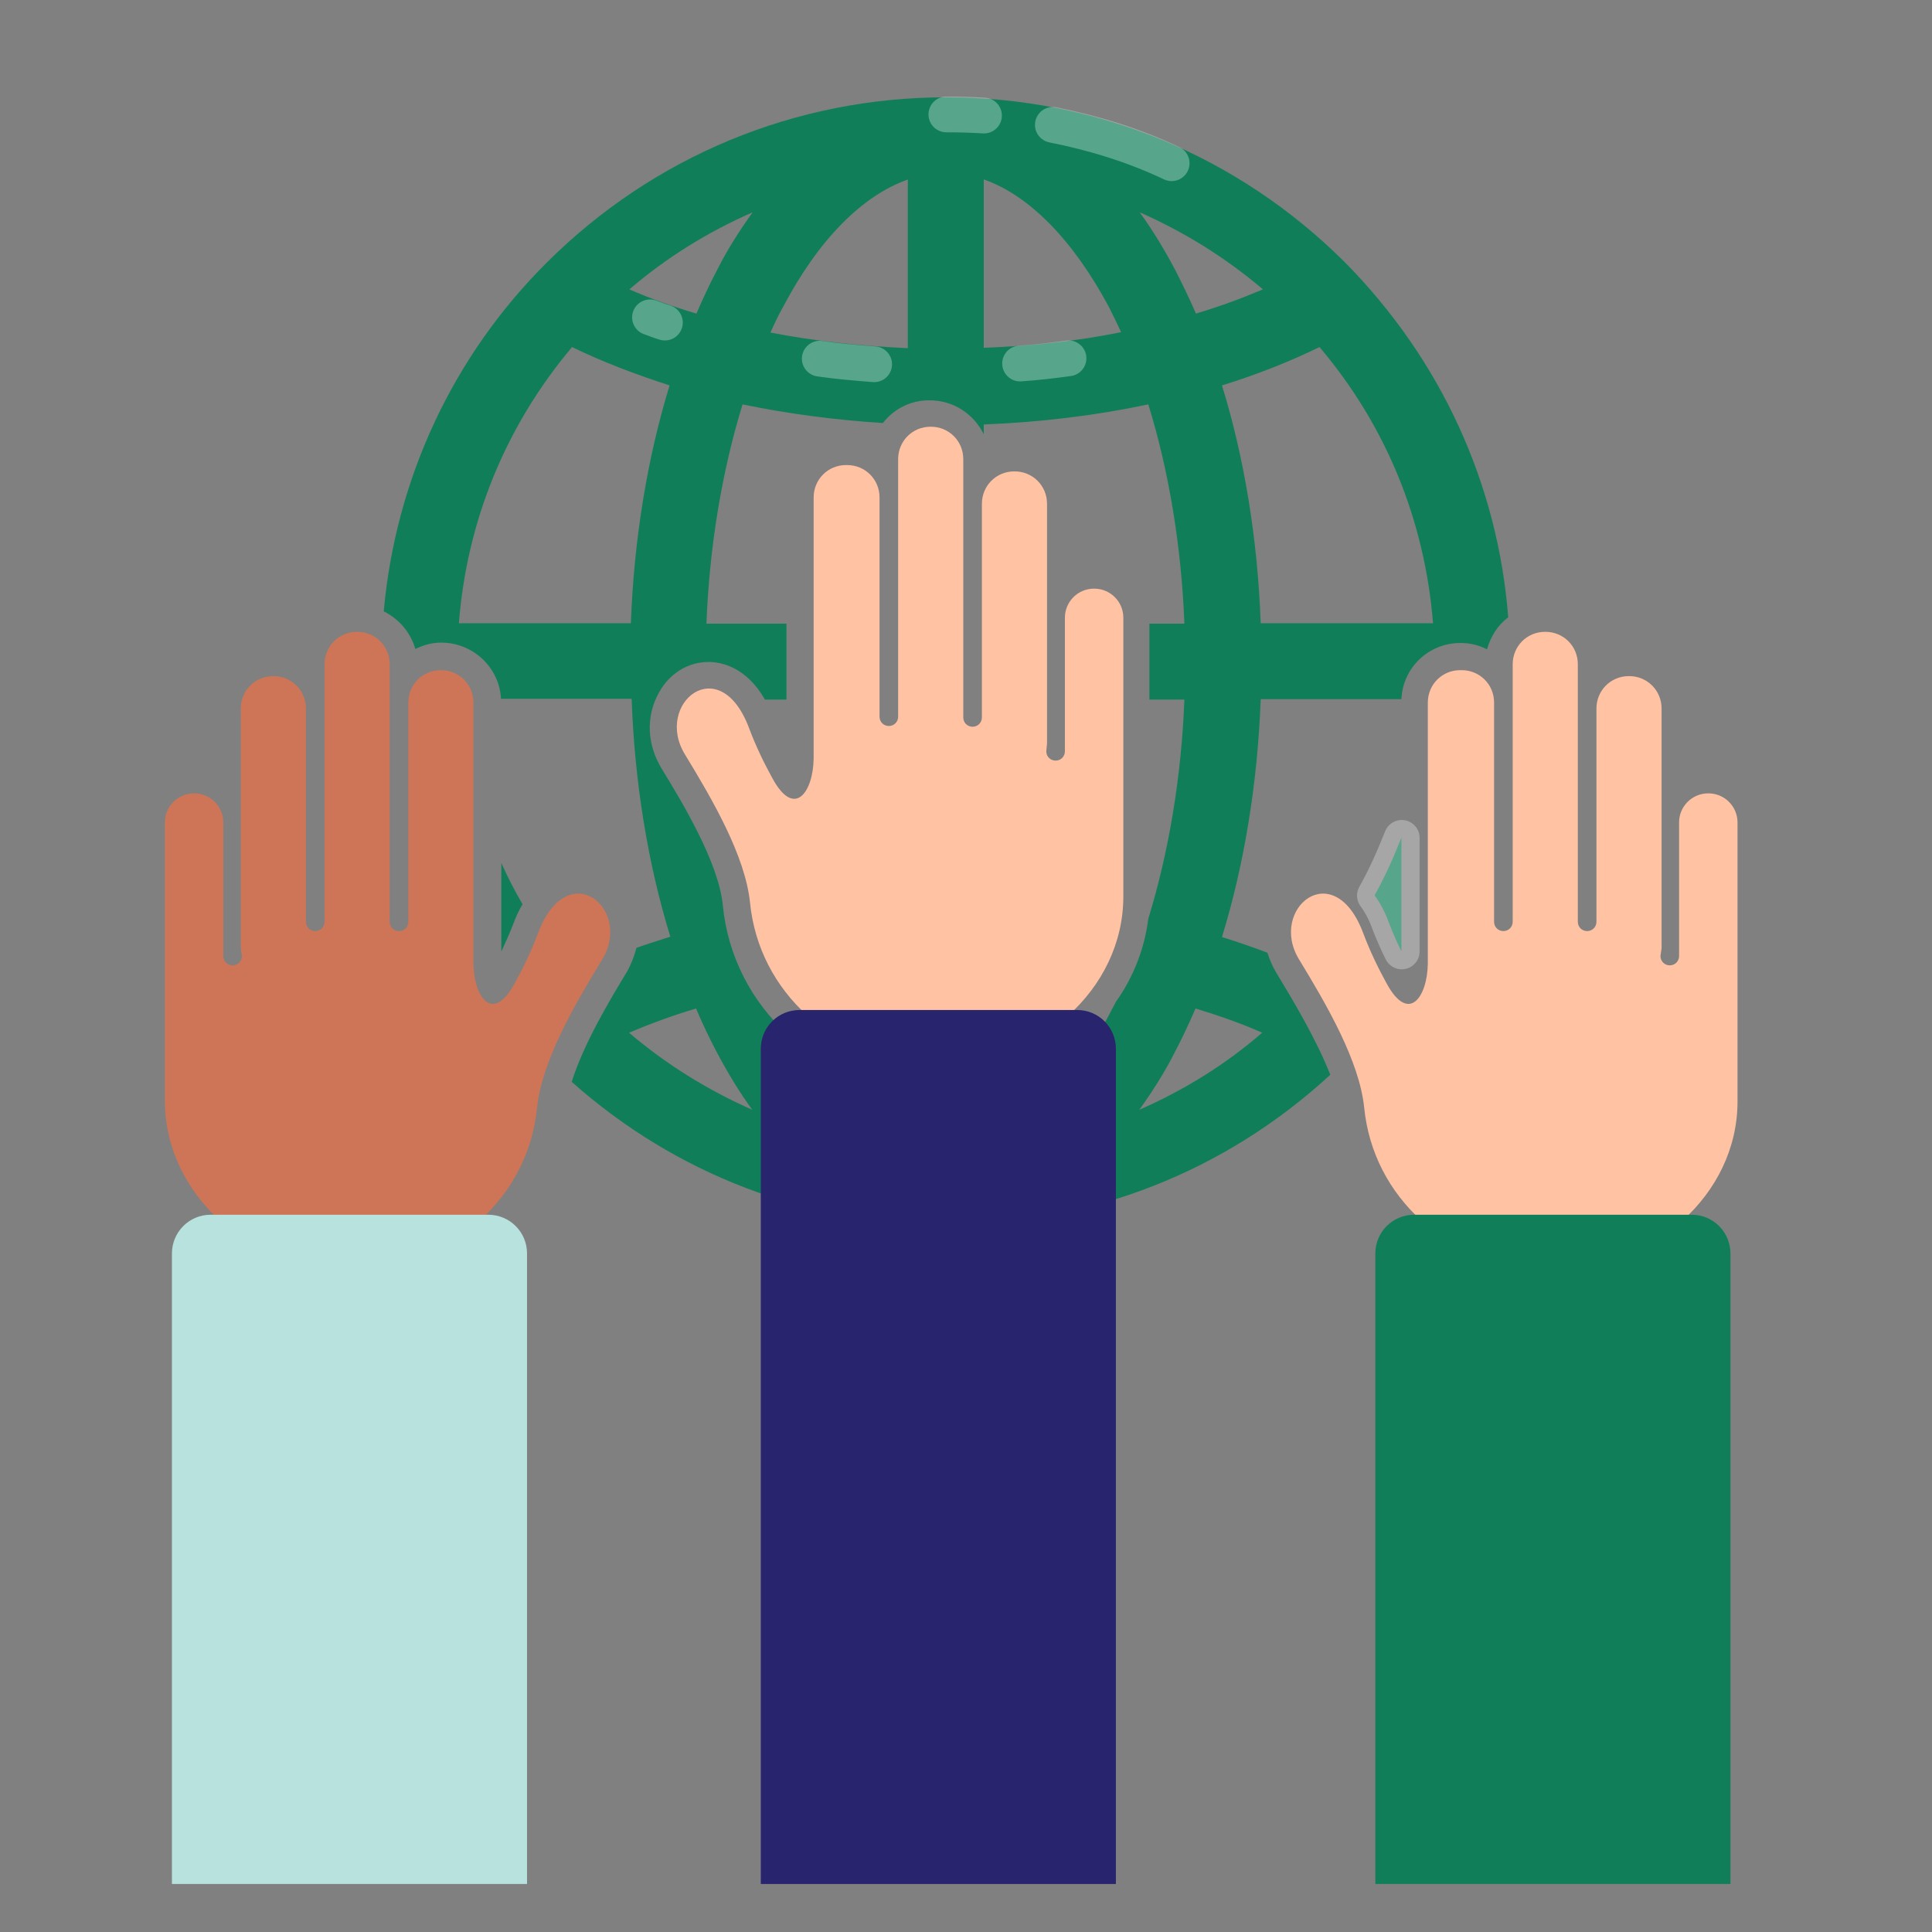 <svg xmlns="http://www.w3.org/2000/svg" xmlns:xlink="http://www.w3.org/1999/xlink" width="1080" viewBox="0 0 810 810" height="1080" preserveAspectRatio="xMidYMid meet"><rect x="0" y="0" width="810" height="810" fill="#808080" stroke="none"/><defs><filter x="0%" y="0%" width="100%" height="100%" id="62a2710974"></filter><clipPath id="36874a8fec"><path d="M 160 40.484 L 633 40.484 L 633 514 L 160 514 Z M 160 40.484 " clip-rule="nonzero"></path></clipPath><clipPath id="36a78615f3"><path d="M 264 40.484 L 500 40.484 L 500 161 L 264 161 Z M 264 40.484 " clip-rule="nonzero"></path></clipPath><mask id="b410c9c265"><g filter="url(#62a2710974)"><rect x="-81" width="972" fill="#000000" y="-81" height="972" fill-opacity="0.3"></rect></g></mask><clipPath id="cb3bdf03e5"><path d="M 0 0.484 L 235 0.484 L 235 120.801 L 0 120.801 Z M 0 0.484 " clip-rule="nonzero"></path></clipPath><clipPath id="281a59c986"><rect x="0" width="236" y="0" height="121"></rect></clipPath><mask id="7b7921777d"><g filter="url(#62a2710974)"><rect x="-81" width="972" fill="#000000" y="-81" height="972" fill-opacity="0.3"></rect></g></mask><clipPath id="d550c5f221"><path d="M 0.32 0.199 L 28 0.199 L 28 64 L 0.32 64 Z M 0.32 0.199 " clip-rule="nonzero"></path></clipPath><clipPath id="b3b0e942ba"><rect x="0" width="29" y="0" height="65"></rect></clipPath><clipPath id="5e17849124"><path d="M 72 509 L 221 509 L 221 789.734 L 72 789.734 Z M 72 509 " clip-rule="nonzero"></path></clipPath><clipPath id="b5e2c3a124"><path d="M 576 509 L 726 509 L 726 789.734 L 576 789.734 Z M 576 509 " clip-rule="nonzero"></path></clipPath><clipPath id="c049a57375"><path d="M 318 423 L 468 423 L 468 789.734 L 318 789.734 Z M 318 423 " clip-rule="nonzero"></path></clipPath></defs><path fill="#107f59" d="M 215.188 387.398 C 216.281 384.434 217.527 381.625 219.09 379.129 C 215.812 373.512 212.848 367.738 210.191 361.805 L 210.191 398.949 C 211.91 395.203 213.625 391.457 215.188 387.398 Z M 215.188 387.398 " fill-opacity="1" fill-rule="nonzero"></path><g clip-path="url(#36874a8fec)"><path fill="#107f59" d="M 535.105 407.844 C 533.391 405.035 532.297 402.227 531.359 399.418 C 525.117 397.074 518.875 394.891 512.32 392.863 C 521.684 362.43 527.305 327.941 528.551 293.141 L 587.543 293.141 C 588.164 279.875 598.934 269.574 612.355 269.574 C 616.258 269.574 620.156 270.512 623.434 272.23 C 624.996 266.766 627.961 262.086 632.332 258.809 C 627.961 202.629 603.926 150.504 563.82 109.93 C 519.031 65.297 459.73 40.793 396.684 40.793 C 333.637 40.793 274.02 65.453 229.23 110.086 C 189.594 149.566 165.871 201.066 160.879 256.312 C 167.434 259.59 172.113 265.207 174.145 272.074 C 177.422 270.512 181.012 269.418 184.91 269.418 C 198.488 269.418 209.414 280.031 210.039 292.984 L 264.812 292.984 C 266.062 328.098 271.68 362.43 281.043 392.707 C 276.363 394.266 271.523 395.672 266.844 397.387 C 265.906 400.82 264.656 404.254 262.785 407.531 C 256.074 418.613 244.84 437.184 239.688 453.57 C 283.227 492.27 338.316 513.496 396.996 513.496 C 457.078 513.496 513.727 491.18 557.734 450.602 C 551.648 435.152 541.348 418.145 535.105 407.844 Z M 600.805 261.305 L 528.551 261.305 C 527.305 226.191 521.684 191.859 512.32 161.582 C 526.992 157.059 540.723 151.598 553.207 145.512 C 581.145 178.438 597.375 218.391 600.805 261.305 Z M 529.488 121.32 C 520.594 125.066 511.387 128.5 501.398 131.465 C 498.746 125.223 495.781 119.293 492.969 113.676 C 488.289 104.777 483.293 96.508 477.832 89.016 C 496.559 97.289 513.883 108.055 529.488 121.32 Z M 412.602 75.285 C 431.641 81.996 450.055 100.879 464.879 128.656 C 466.598 132.09 468.312 135.523 470.031 139.266 C 451.613 143.012 432.418 145.043 412.445 145.82 L 412.445 75.285 Z M 328.328 128.656 C 343 100.723 361.414 81.996 380.609 75.285 L 380.609 145.977 C 360.633 145.043 341.438 143.012 323.023 139.422 C 324.738 135.523 326.457 131.934 328.328 128.656 Z M 315.531 89.016 C 310.07 96.664 304.922 104.621 300.395 113.676 C 297.43 119.293 294.621 125.379 291.969 131.465 C 281.98 128.5 272.773 125.223 263.879 121.32 C 279.328 108.055 296.648 97.289 315.531 89.016 Z M 192.402 261.305 C 195.68 218.547 212.066 178.438 239.844 145.512 C 252.328 151.598 266.219 156.902 280.73 161.582 C 271.367 192.016 265.75 226.504 264.5 261.305 Z M 263.723 432.969 C 272.617 429.223 281.824 425.789 291.812 422.824 C 294.465 429.066 297.273 434.996 300.238 440.617 C 304.922 449.512 309.914 457.781 315.375 465.273 C 296.648 457 279.328 446.234 263.723 432.969 Z M 464.723 425.945 C 450.055 453.879 431.641 472.605 412.445 479.316 L 412.445 436.871 L 380.609 436.871 L 380.609 479.316 C 364.223 473.543 348.148 458.719 334.57 436.871 L 333.945 436.871 L 330.672 434.062 C 314.906 420.016 305.078 400.508 303.047 379.598 C 301.332 361.496 285.727 335.902 277.453 322.324 C 271.211 312.18 270.742 300.32 276.207 290.488 C 280.73 282.215 288.535 277.535 297.117 277.535 C 301.801 277.535 312.723 279.25 320.684 293.297 L 329.734 293.297 L 329.734 261.461 L 296.18 261.461 C 297.43 229 302.734 197.477 311.32 169.543 C 330.203 173.445 350.02 176.098 370.152 177.348 C 374.68 171.57 381.543 167.828 389.66 167.828 C 399.805 167.828 408.23 173.602 412.445 182.027 L 412.445 177.969 C 436.164 177.035 459.418 174.223 481.422 169.543 C 490.004 197.164 495.312 229 496.559 261.461 L 481.891 261.461 L 481.891 293.297 L 496.559 293.297 C 495.312 325.758 490.004 357.281 481.422 385.215 C 479.863 397.699 475.18 409.715 467.844 420.016 C 466.91 421.734 465.816 423.918 464.723 425.945 Z M 477.676 465.273 C 483.137 457.625 488.289 449.668 492.812 440.617 C 495.781 434.996 498.59 428.91 501.242 422.824 C 510.918 425.789 520.438 429.066 529.176 432.969 C 513.883 446.234 496.559 457 477.676 465.273 Z M 477.676 465.273 " fill-opacity="1" fill-rule="nonzero"></path></g><g clip-path="url(#36a78615f3)"><g mask="url(#b410c9c265)"><g transform="matrix(1, 0, 0, 1, 264, 40)"><g clip-path="url(#281a59c986)"><g clip-path="url(#cb3bdf03e5)"><path stroke-linecap="round" transform="matrix(1.561, 0, 0, 1.561, -194.883, 0.483)" fill="none" stroke-linejoin="round" d="M 209.901 4.799 C 213.4 4.799 216.699 4.9 220.001 5.1 M 238.501 7.6 C 249.599 9.801 260.3 13.1 270.4 17.901 M 229.7 71.699 C 234.1 71.401 238.401 70.901 242.701 70.3 M 175.899 70.4 C 180.6 71.101 185.501 71.499 190.499 71.899 M 130.3 59.299 C 131.499 59.699 132.901 60.3 134.3 60.701 " stroke="#ffffff" stroke-width="9.604" stroke-opacity="1" stroke-miterlimit="10"></path></g></g></g></g></g><path fill="#107f59" d="M 587.543 351.195 C 584.266 359.465 580.676 367.582 576.305 375.383 C 578.488 378.348 580.676 382.25 582.391 387.086 C 583.953 391.145 585.668 395.047 587.543 398.793 Z M 587.543 351.195 " fill-opacity="1" fill-rule="nonzero"></path><g mask="url(#7b7921777d)"><g transform="matrix(1, 0, 0, 1, 568, 343)"><g clip-path="url(#b3b0e942ba)"><g clip-path="url(#d550c5f221)"><path stroke-linecap="round" transform="matrix(1.561, 0, 0, 1.561, -498.883, -302.517)" fill="none" stroke-linejoin="round" d="M 332.201 199.101 C 330.101 204.4 327.801 209.601 325 214.6 C 326.399 216.5 327.801 219 328.899 222.099 C 329.901 224.7 331 227.2 332.201 229.601 Z M 332.201 199.101 " stroke="#ffffff" stroke-width="9.604" stroke-opacity="1" stroke-miterlimit="10"></path></g></g></g></g><path fill="#cd7556" d="M 100.953 397.543 L 100.953 297.043 C 100.953 289.395 107.039 283.465 114.531 283.465 L 114.688 283.465 C 122.332 283.465 128.262 289.551 128.262 297.043 L 128.262 386.465 C 128.262 388.648 129.98 390.363 132.164 390.363 C 134.348 390.363 136.066 388.648 136.066 386.465 L 136.066 278.473 C 136.066 270.824 142.152 264.895 149.645 264.895 L 149.797 264.895 C 157.445 264.895 163.375 270.98 163.375 278.473 L 163.375 386.465 C 163.375 388.648 165.094 390.363 167.277 390.363 C 169.461 390.363 171.18 388.648 171.18 386.465 L 171.18 294.547 C 171.18 286.898 177.266 280.969 184.754 280.969 L 184.91 280.969 C 192.559 280.969 198.488 287.055 198.488 294.547 L 198.488 403.941 C 198.645 417.832 206.449 429.535 215.812 412.215 C 219.246 405.973 222.68 398.949 225.488 391.457 C 237.816 358.219 265.438 381 252.484 402.227 C 240.781 421.422 227.203 444.828 225.176 464.336 C 223.301 483.219 214.562 499.605 201.141 511.777 L 92.215 511.777 C 78.012 498.824 69.117 481.035 69.117 461.527 L 69.117 344.797 C 69.117 338.086 74.578 332.625 81.289 332.625 L 81.445 332.625 C 88.156 332.625 93.617 338.086 93.617 344.797 L 93.617 400.82 C 93.617 403.004 95.336 404.723 97.52 404.723 C 99.703 404.723 101.422 403.004 101.422 400.82 Z M 100.953 397.543 " fill-opacity="1" fill-rule="evenodd"></path><g clip-path="url(#5e17849124)"><path fill="#b7e2de" d="M 220.961 789.875 L 220.961 525.512 C 220.961 516.461 213.625 509.281 204.73 509.281 L 88.312 509.281 C 79.262 509.281 72.082 516.617 72.082 525.512 L 72.082 789.875 Z M 220.961 789.875 " fill-opacity="1" fill-rule="evenodd"></path></g><path fill="#ffc2a3" d="M 696.625 397.543 L 696.625 297.043 C 696.625 289.395 690.539 283.465 683.051 283.465 L 682.895 283.465 C 675.246 283.465 669.316 289.551 669.316 297.043 L 669.316 386.465 C 669.316 388.648 667.598 390.363 665.414 390.363 C 663.23 390.363 661.512 388.648 661.512 386.465 L 661.512 278.473 C 661.512 270.824 655.426 264.895 647.938 264.895 L 647.781 264.895 C 640.133 264.895 634.203 270.98 634.203 278.473 L 634.203 386.465 C 634.203 388.648 632.484 390.363 630.301 390.363 C 628.117 390.363 626.398 388.648 626.398 386.465 L 626.398 294.547 C 626.398 286.898 620.312 280.969 612.824 280.969 L 612.199 280.969 C 604.551 280.969 598.621 287.055 598.621 294.547 L 598.621 403.941 C 598.465 417.832 590.664 429.535 581.301 412.215 C 577.867 405.973 574.434 398.949 571.625 391.457 C 559.297 358.219 531.672 381 544.625 402.227 C 556.328 421.422 569.906 444.828 571.938 464.336 C 573.809 483.219 582.547 499.605 595.969 511.777 L 705.367 511.777 C 719.566 498.98 728.461 481.348 728.461 461.84 L 728.461 344.797 C 728.461 338.086 723 332.625 716.289 332.625 L 716.133 332.625 C 709.422 332.625 703.961 338.086 703.961 344.797 L 703.961 400.82 C 703.961 403.004 702.242 404.723 700.059 404.723 C 697.875 404.723 696.156 403.004 696.156 400.82 Z M 696.625 397.543 " fill-opacity="1" fill-rule="evenodd"></path><g clip-path="url(#b5e2c3a124)"><path fill="#107f59" d="M 576.617 789.875 L 576.617 525.512 C 576.617 516.461 583.953 509.281 592.848 509.281 L 709.266 509.281 C 718.316 509.281 725.496 516.617 725.496 525.512 L 725.496 789.875 Z M 576.617 789.875 " fill-opacity="1" fill-rule="evenodd"></path></g><path fill="#ffc2a3" d="M 438.973 311.711 L 438.973 211.211 C 438.973 203.562 432.887 197.633 425.398 197.633 L 425.242 197.633 C 417.594 197.633 411.664 203.719 411.664 211.211 L 411.664 300.789 C 411.664 302.973 409.949 304.688 407.762 304.688 C 405.578 304.688 403.859 302.973 403.859 300.789 L 403.859 192.484 C 403.859 184.836 397.773 178.906 390.285 178.906 L 390.129 178.906 C 382.48 178.906 376.551 184.992 376.551 192.484 L 376.551 300.477 C 376.551 302.66 374.836 304.375 372.648 304.375 C 370.465 304.375 368.75 302.66 368.75 300.477 L 368.75 208.559 C 368.75 200.91 362.66 194.98 355.172 194.98 L 354.703 194.98 C 347.055 194.98 341.125 201.066 341.125 208.559 L 341.125 317.953 C 340.969 331.844 333.168 343.547 323.805 326.227 C 320.371 319.984 316.938 312.961 314.129 305.469 C 301.801 272.23 274.176 295.012 287.129 316.238 C 298.836 335.434 312.41 358.84 314.441 378.348 C 316.312 397.23 325.051 413.617 338.473 425.789 L 447.871 425.789 C 462.07 412.992 470.965 395.359 470.965 375.852 L 470.965 258.965 C 470.965 252.254 465.504 246.793 458.793 246.793 L 458.637 246.793 C 451.926 246.793 446.465 252.254 446.465 258.965 L 446.465 314.988 C 446.465 317.172 444.75 318.891 442.562 318.891 C 440.379 318.891 438.66 317.172 438.66 314.988 Z M 438.973 311.711 " fill-opacity="1" fill-rule="evenodd"></path><g clip-path="url(#c049a57375)"><path fill="#28246d" d="M 318.965 789.875 L 318.965 439.68 C 318.965 430.629 326.301 423.449 335.195 423.449 L 451.613 423.449 C 460.668 423.449 467.844 430.785 467.844 439.68 L 467.844 789.875 Z M 318.965 789.875 " fill-opacity="1" fill-rule="evenodd"></path></g></svg>